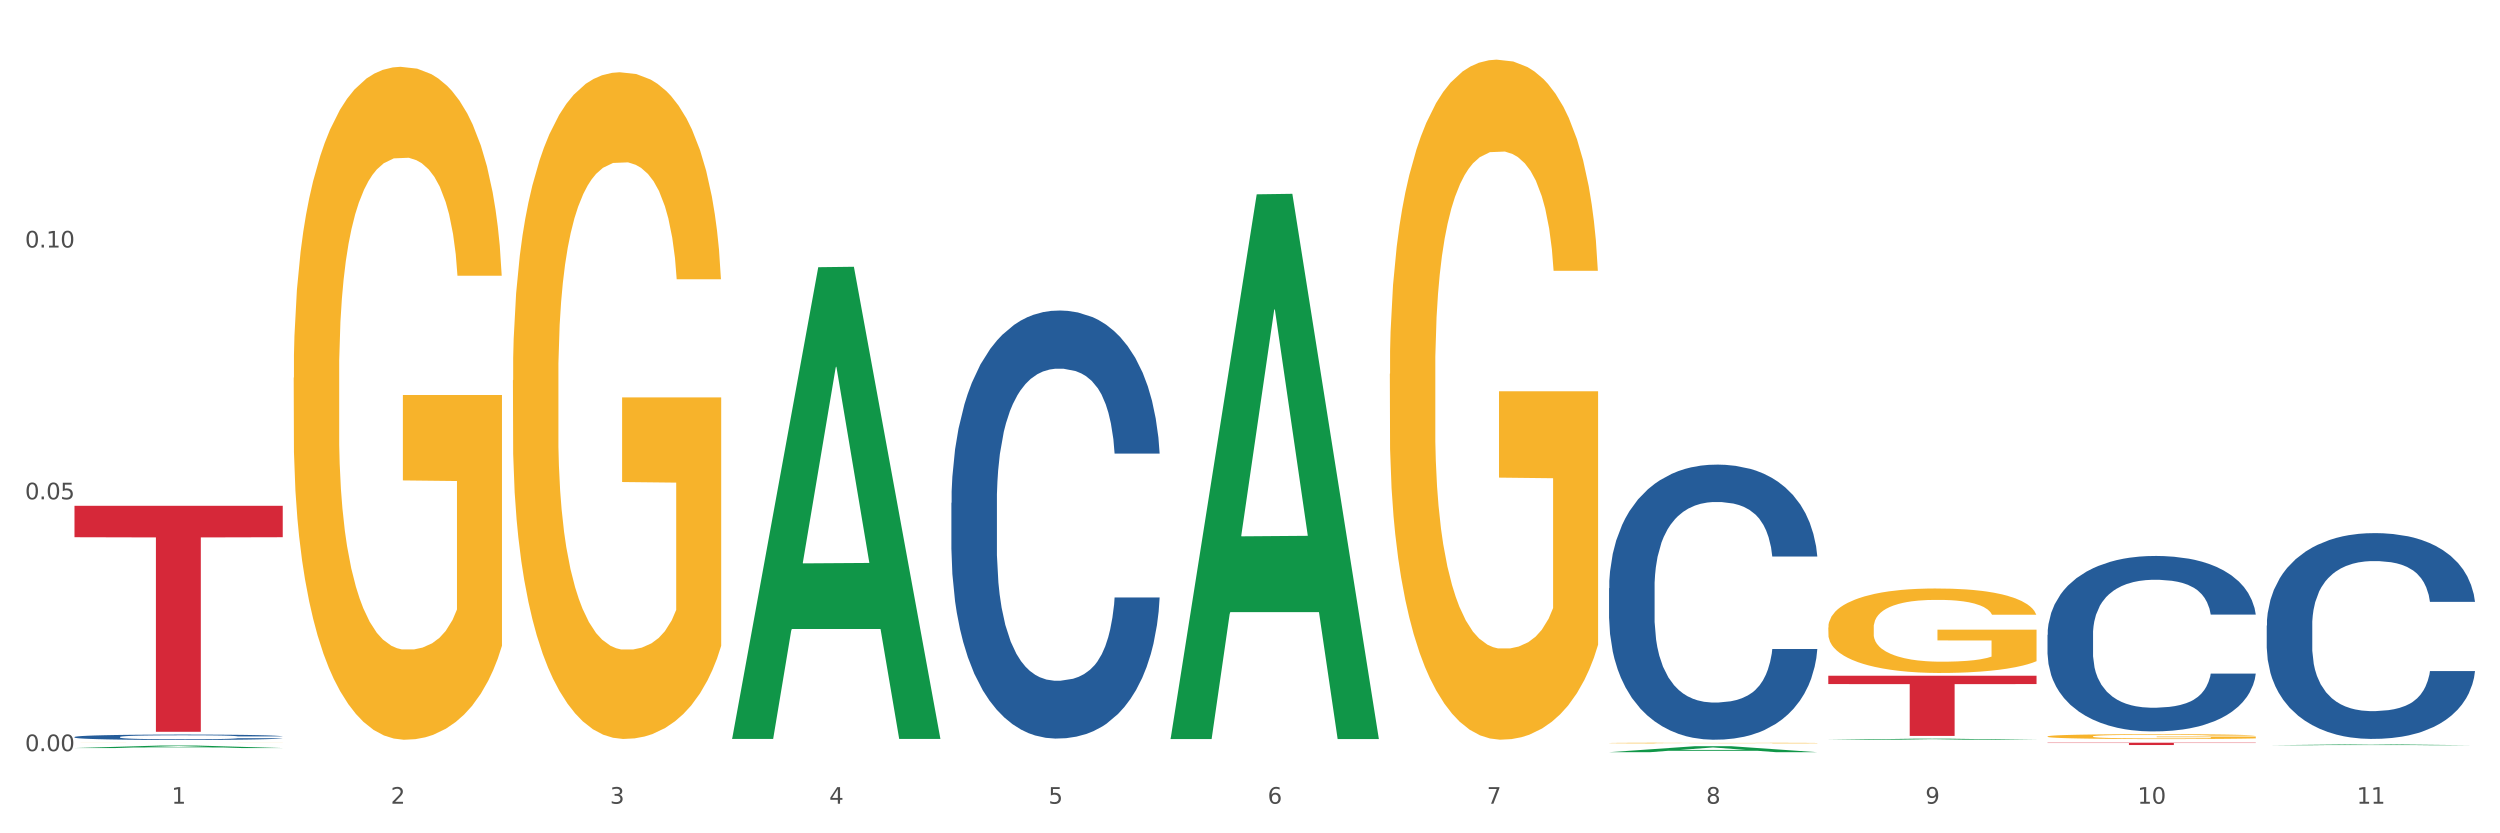 <?xml version="1.0" encoding="utf-8" standalone="no"?>
<!DOCTYPE svg PUBLIC "-//W3C//DTD SVG 1.1//EN"
  "http://www.w3.org/Graphics/SVG/1.1/DTD/svg11.dtd">
<svg xmlns:xlink="http://www.w3.org/1999/xlink" width="1080pt" height="360pt" viewBox="0 0 1080 360" xmlns="http://www.w3.org/2000/svg" version="1.1">
 <rect x="0" y="0" width="1080" height="360" fill="#333333" stroke="none"/>
 <defs>
  <style type="text/css">*{stroke-linejoin: round; stroke-linecap: butt}</style>
 </defs>
 <g id="figure_1">
  <g id="patch_1">
   <path d="M 0 360 
L 1080 360 
L 1080 0 
L 0 0 
z
" style="fill: #ffffff; stroke: #ffffff; stroke-linejoin: miter"/>
  </g>
  <g id="axes_1">
   <g id="matplotlib.axis_1">
    <g id="xtick_1">
     <g id="text_1">
      <!-- 1 -->
      <g style="fill: #4d4d4d" transform="translate(74.106 347.204) scale(0.096 -0.096)">
       <defs>
        <path id="DejaVuSans-31" d="M 794 531 
L 1825 531 
L 1825 4091 
L 703 3866 
L 703 4441 
L 1819 4666 
L 2450 4666 
L 2450 531 
L 3481 531 
L 3481 0 
L 794 0 
L 794 531 
z
" transform="scale(0.016)"/>
       </defs>
       <use xlink:href="#DejaVuSans-31"/>
      </g>
     </g>
    </g>
    <g id="xtick_2">
     <g id="text_2">
      <!-- 2 -->
      <g style="fill: #4d4d4d" transform="translate(168.812 347.204) scale(0.096 -0.096)">
       <defs>
        <path id="DejaVuSans-32" d="M 1228 531 
L 3431 531 
L 3431 0 
L 469 0 
L 469 531 
Q 828 903 1448 1529 
Q 2069 2156 2228 2338 
Q 2531 2678 2651 2914 
Q 2772 3150 2772 3378 
Q 2772 3750 2511 3984 
Q 2250 4219 1831 4219 
Q 1534 4219 1204 4116 
Q 875 4013 500 3803 
L 500 4441 
Q 881 4594 1212 4672 
Q 1544 4750 1819 4750 
Q 2544 4750 2975 4387 
Q 3406 4025 3406 3419 
Q 3406 3131 3298 2873 
Q 3191 2616 2906 2266 
Q 2828 2175 2409 1742 
Q 1991 1309 1228 531 
z
" transform="scale(0.016)"/>
       </defs>
       <use xlink:href="#DejaVuSans-32"/>
      </g>
     </g>
    </g>
    <g id="xtick_3">
     <g id="text_3">
      <!-- 3 -->
      <g style="fill: #4d4d4d" transform="translate(263.517 347.204) scale(0.096 -0.096)">
       <defs>
        <path id="DejaVuSans-33" d="M 2597 2516 
Q 3050 2419 3304 2112 
Q 3559 1806 3559 1356 
Q 3559 666 3084 287 
Q 2609 -91 1734 -91 
Q 1441 -91 1130 -33 
Q 819 25 488 141 
L 488 750 
Q 750 597 1062 519 
Q 1375 441 1716 441 
Q 2309 441 2620 675 
Q 2931 909 2931 1356 
Q 2931 1769 2642 2001 
Q 2353 2234 1838 2234 
L 1294 2234 
L 1294 2753 
L 1863 2753 
Q 2328 2753 2575 2939 
Q 2822 3125 2822 3475 
Q 2822 3834 2567 4026 
Q 2313 4219 1838 4219 
Q 1578 4219 1281 4162 
Q 984 4106 628 3988 
L 628 4550 
Q 988 4650 1302 4700 
Q 1616 4750 1894 4750 
Q 2613 4750 3031 4423 
Q 3450 4097 3450 3541 
Q 3450 3153 3228 2886 
Q 3006 2619 2597 2516 
z
" transform="scale(0.016)"/>
       </defs>
       <use xlink:href="#DejaVuSans-33"/>
      </g>
     </g>
    </g>
    <g id="xtick_4">
     <g id="text_4">
      <!-- 4 -->
      <g style="fill: #4d4d4d" transform="translate(358.223 347.204) scale(0.096 -0.096)">
       <defs>
        <path id="DejaVuSans-34" d="M 2419 4116 
L 825 1625 
L 2419 1625 
L 2419 4116 
z
M 2253 4666 
L 3047 4666 
L 3047 1625 
L 3713 1625 
L 3713 1100 
L 3047 1100 
L 3047 0 
L 2419 0 
L 2419 1100 
L 313 1100 
L 313 1709 
L 2253 4666 
z
" transform="scale(0.016)"/>
       </defs>
       <use xlink:href="#DejaVuSans-34"/>
      </g>
     </g>
    </g>
    <g id="xtick_5">
     <g id="text_5">
      <!-- 5 -->
      <g style="fill: #4d4d4d" transform="translate(452.928 347.204) scale(0.096 -0.096)">
       <defs>
        <path id="DejaVuSans-35" d="M 691 4666 
L 3169 4666 
L 3169 4134 
L 1269 4134 
L 1269 2991 
Q 1406 3038 1543 3061 
Q 1681 3084 1819 3084 
Q 2600 3084 3056 2656 
Q 3513 2228 3513 1497 
Q 3513 744 3044 326 
Q 2575 -91 1722 -91 
Q 1428 -91 1123 -41 
Q 819 9 494 109 
L 494 744 
Q 775 591 1075 516 
Q 1375 441 1709 441 
Q 2250 441 2565 725 
Q 2881 1009 2881 1497 
Q 2881 1984 2565 2268 
Q 2250 2553 1709 2553 
Q 1456 2553 1204 2497 
Q 953 2441 691 2322 
L 691 4666 
z
" transform="scale(0.016)"/>
       </defs>
       <use xlink:href="#DejaVuSans-35"/>
      </g>
     </g>
    </g>
    <g id="xtick_6">
     <g id="text_6">
      <!-- 6 -->
      <g style="fill: #4d4d4d" transform="translate(547.634 347.204) scale(0.096 -0.096)">
       <defs>
        <path id="DejaVuSans-36" d="M 2113 2584 
Q 1688 2584 1439 2293 
Q 1191 2003 1191 1497 
Q 1191 994 1439 701 
Q 1688 409 2113 409 
Q 2538 409 2786 701 
Q 3034 994 3034 1497 
Q 3034 2003 2786 2293 
Q 2538 2584 2113 2584 
z
M 3366 4563 
L 3366 3988 
Q 3128 4100 2886 4159 
Q 2644 4219 2406 4219 
Q 1781 4219 1451 3797 
Q 1122 3375 1075 2522 
Q 1259 2794 1537 2939 
Q 1816 3084 2150 3084 
Q 2853 3084 3261 2657 
Q 3669 2231 3669 1497 
Q 3669 778 3244 343 
Q 2819 -91 2113 -91 
Q 1303 -91 875 529 
Q 447 1150 447 2328 
Q 447 3434 972 4092 
Q 1497 4750 2381 4750 
Q 2619 4750 2861 4703 
Q 3103 4656 3366 4563 
z
" transform="scale(0.016)"/>
       </defs>
       <use xlink:href="#DejaVuSans-36"/>
      </g>
     </g>
    </g>
    <g id="xtick_7">
     <g id="text_7">
      <!-- 7 -->
      <g style="fill: #4d4d4d" transform="translate(642.339 347.204) scale(0.096 -0.096)">
       <defs>
        <path id="DejaVuSans-37" d="M 525 4666 
L 3525 4666 
L 3525 4397 
L 1831 0 
L 1172 0 
L 2766 4134 
L 525 4134 
L 525 4666 
z
" transform="scale(0.016)"/>
       </defs>
       <use xlink:href="#DejaVuSans-37"/>
      </g>
     </g>
    </g>
    <g id="xtick_8">
     <g id="text_8">
      <!-- 8 -->
      <g style="fill: #4d4d4d" transform="translate(737.044 347.204) scale(0.096 -0.096)">
       <defs>
        <path id="DejaVuSans-38" d="M 2034 2216 
Q 1584 2216 1326 1975 
Q 1069 1734 1069 1313 
Q 1069 891 1326 650 
Q 1584 409 2034 409 
Q 2484 409 2743 651 
Q 3003 894 3003 1313 
Q 3003 1734 2745 1975 
Q 2488 2216 2034 2216 
z
M 1403 2484 
Q 997 2584 770 2862 
Q 544 3141 544 3541 
Q 544 4100 942 4425 
Q 1341 4750 2034 4750 
Q 2731 4750 3128 4425 
Q 3525 4100 3525 3541 
Q 3525 3141 3298 2862 
Q 3072 2584 2669 2484 
Q 3125 2378 3379 2068 
Q 3634 1759 3634 1313 
Q 3634 634 3220 271 
Q 2806 -91 2034 -91 
Q 1263 -91 848 271 
Q 434 634 434 1313 
Q 434 1759 690 2068 
Q 947 2378 1403 2484 
z
M 1172 3481 
Q 1172 3119 1398 2916 
Q 1625 2713 2034 2713 
Q 2441 2713 2670 2916 
Q 2900 3119 2900 3481 
Q 2900 3844 2670 4047 
Q 2441 4250 2034 4250 
Q 1625 4250 1398 4047 
Q 1172 3844 1172 3481 
z
" transform="scale(0.016)"/>
       </defs>
       <use xlink:href="#DejaVuSans-38"/>
      </g>
     </g>
    </g>
    <g id="xtick_9">
     <g id="text_9">
      <!-- 9 -->
      <g style="fill: #4d4d4d" transform="translate(831.75 347.204) scale(0.096 -0.096)">
       <defs>
        <path id="DejaVuSans-39" d="M 703 97 
L 703 672 
Q 941 559 1184 500 
Q 1428 441 1663 441 
Q 2288 441 2617 861 
Q 2947 1281 2994 2138 
Q 2813 1869 2534 1725 
Q 2256 1581 1919 1581 
Q 1219 1581 811 2004 
Q 403 2428 403 3163 
Q 403 3881 828 4315 
Q 1253 4750 1959 4750 
Q 2769 4750 3195 4129 
Q 3622 3509 3622 2328 
Q 3622 1225 3098 567 
Q 2575 -91 1691 -91 
Q 1453 -91 1209 -44 
Q 966 3 703 97 
z
M 1959 2075 
Q 2384 2075 2632 2365 
Q 2881 2656 2881 3163 
Q 2881 3666 2632 3958 
Q 2384 4250 1959 4250 
Q 1534 4250 1286 3958 
Q 1038 3666 1038 3163 
Q 1038 2656 1286 2365 
Q 1534 2075 1959 2075 
z
" transform="scale(0.016)"/>
       </defs>
       <use xlink:href="#DejaVuSans-39"/>
      </g>
     </g>
    </g>
    <g id="xtick_10">
     <g id="text_10">
      <!-- 10 -->
      <g style="fill: #4d4d4d" transform="translate(923.401 347.204) scale(0.096 -0.096)">
       <defs>
        <path id="DejaVuSans-30" d="M 2034 4250 
Q 1547 4250 1301 3770 
Q 1056 3291 1056 2328 
Q 1056 1369 1301 889 
Q 1547 409 2034 409 
Q 2525 409 2770 889 
Q 3016 1369 3016 2328 
Q 3016 3291 2770 3770 
Q 2525 4250 2034 4250 
z
M 2034 4750 
Q 2819 4750 3233 4129 
Q 3647 3509 3647 2328 
Q 3647 1150 3233 529 
Q 2819 -91 2034 -91 
Q 1250 -91 836 529 
Q 422 1150 422 2328 
Q 422 3509 836 4129 
Q 1250 4750 2034 4750 
z
" transform="scale(0.016)"/>
       </defs>
       <use xlink:href="#DejaVuSans-31"/>
       <use xlink:href="#DejaVuSans-30" transform="translate(63.623 0)"/>
      </g>
     </g>
    </g>
    <g id="xtick_11">
     <g id="text_11">
      <!-- 11 -->
      <g style="fill: #4d4d4d" transform="translate(1018.107 347.204) scale(0.096 -0.096)">
       <use xlink:href="#DejaVuSans-31"/>
       <use xlink:href="#DejaVuSans-31" transform="translate(63.623 0)"/>
      </g>
     </g>
    </g>
    <g id="xtick_12"/>
    <g id="xtick_13"/>
    <g id="xtick_14"/>
    <g id="xtick_15"/>
    <g id="xtick_16"/>
    <g id="xtick_17"/>
    <g id="xtick_18"/>
    <g id="xtick_19"/>
    <g id="xtick_20"/>
    <g id="xtick_21"/>
   </g>
   <g id="matplotlib.axis_2">
    <g id="ytick_1">
     <g id="text_12">
      <!-- 0.00 -->
      <g style="fill: #4d4d4d" transform="translate(10.8 324.495) scale(0.096 -0.096)">
       <defs>
        <path id="DejaVuSans-2e" d="M 684 794 
L 1344 794 
L 1344 0 
L 684 0 
L 684 794 
z
" transform="scale(0.016)"/>
       </defs>
       <use xlink:href="#DejaVuSans-30"/>
       <use xlink:href="#DejaVuSans-2e" transform="translate(63.623 0)"/>
       <use xlink:href="#DejaVuSans-30" transform="translate(95.41 0)"/>
       <use xlink:href="#DejaVuSans-30" transform="translate(159.033 0)"/>
      </g>
     </g>
    </g>
    <g id="ytick_2">
     <g id="text_13">
      <!-- 0.05 -->
      <g style="fill: #4d4d4d" transform="translate(10.8 215.713) scale(0.096 -0.096)">
       <use xlink:href="#DejaVuSans-30"/>
       <use xlink:href="#DejaVuSans-2e" transform="translate(63.623 0)"/>
       <use xlink:href="#DejaVuSans-30" transform="translate(95.41 0)"/>
       <use xlink:href="#DejaVuSans-35" transform="translate(159.033 0)"/>
      </g>
     </g>
    </g>
    <g id="ytick_3">
     <g id="text_14">
      <!-- 0.10 -->
      <g style="fill: #4d4d4d" transform="translate(10.8 106.931) scale(0.096 -0.096)">
       <use xlink:href="#DejaVuSans-30"/>
       <use xlink:href="#DejaVuSans-2e" transform="translate(63.623 0)"/>
       <use xlink:href="#DejaVuSans-31" transform="translate(95.41 0)"/>
       <use xlink:href="#DejaVuSans-30" transform="translate(159.033 0)"/>
      </g>
     </g>
    </g>
    <g id="ytick_4"/>
    <g id="ytick_5"/>
    <g id="ytick_6"/>
   </g>
   <g id="PolyCollection_1">
    <path d="M 32.175 323.154 
L 32.268 323.153 
L 69.369 322.068 
L 84.766 322.067 
L 122.145 323.156 
L 104.337 323.156 
L 96.267 322.902 
L 57.96 322.902 
L 57.682 322.907 
L 49.891 323.156 
L 32.175 323.156 
L 32.175 323.154 
L 62.783 322.751 
L 91.444 322.75 
L 77.253 322.299 
L 77.067 322.297 
L 76.882 322.3 
L 62.691 322.75 
L 62.783 322.751 
L 32.175 323.154 
z
" clip-path="url(#pe80b5b9d11)" style="fill: #109648"/>
    <path d="M 221.586 164.305 
L 221.692 164.042 
L 221.692 154.573 
L 221.905 146.419 
L 222.967 126.69 
L 224.56 110.382 
L 225.729 101.701 
L 226.897 94.599 
L 228.278 87.497 
L 229.978 80.132 
L 233.058 69.347 
L 234.97 63.823 
L 237.307 58.036 
L 241.556 49.619 
L 244.636 44.884 
L 247.823 40.939 
L 253.028 36.204 
L 256.427 34.1 
L 260.038 32.521 
L 264.394 31.469 
L 267.686 31.206 
L 274.91 31.995 
L 281.07 34.363 
L 284.045 36.204 
L 287.869 39.36 
L 289.887 41.465 
L 293.18 45.673 
L 296.579 51.197 
L 298.916 55.932 
L 302.421 64.875 
L 305.077 73.819 
L 307.52 84.867 
L 308.794 92.495 
L 309.75 99.597 
L 310.6 107.751 
L 311.45 120.64 
L 292.33 120.64 
L 291.586 111.434 
L 290.418 102.754 
L 288.718 94.336 
L 287.231 89.075 
L 284.682 82.499 
L 282.345 78.291 
L 279.902 75.134 
L 276.928 72.504 
L 274.591 71.188 
L 271.298 70.136 
L 264.818 70.399 
L 260.463 72.504 
L 257.489 75.134 
L 255.577 77.501 
L 253.878 80.132 
L 251.966 83.814 
L 249.735 89.338 
L 248.142 94.336 
L 246.548 100.649 
L 245.274 106.962 
L 244.105 114.327 
L 243.149 122.219 
L 242.406 130.373 
L 241.768 140.369 
L 241.237 156.94 
L 241.237 192.977 
L 241.45 201.131 
L 241.981 211.916 
L 242.618 220.07 
L 243.68 229.803 
L 244.636 236.379 
L 246.442 245.848 
L 248.46 253.74 
L 250.054 258.738 
L 251.647 262.946 
L 254.409 268.733 
L 257.489 273.468 
L 260.145 276.361 
L 263.756 278.992 
L 266.199 280.044 
L 268.324 280.57 
L 273.529 280.57 
L 277.246 279.781 
L 281.389 277.94 
L 284.576 275.572 
L 287.231 272.679 
L 290.206 267.944 
L 292.118 263.472 
L 292.118 208.496 
L 268.749 208.233 
L 268.749 171.671 
L 311.556 171.671 
L 311.556 278.992 
L 309.75 284.516 
L 307.732 289.513 
L 305.608 293.985 
L 302.421 299.509 
L 298.597 304.77 
L 295.198 308.452 
L 291.586 311.609 
L 287.338 314.502 
L 281.814 317.133 
L 278.415 318.185 
L 274.166 318.974 
L 269.174 319.237 
L 264.818 318.711 
L 260.57 317.396 
L 256.108 315.029 
L 251.753 311.609 
L 248.46 308.189 
L 245.167 303.981 
L 241.662 298.457 
L 238.9 293.196 
L 236.776 288.461 
L 234.439 282.411 
L 231.89 274.52 
L 229.978 267.418 
L 228.278 260.053 
L 226.472 250.583 
L 225.198 242.429 
L 223.923 232.17 
L 223.179 224.542 
L 222.33 212.705 
L 221.692 196.133 
L 221.586 164.305 
z
" clip-path="url(#pe80b5b9d11)" style="fill: #f7b32b"/>
    <path d="M 600.408 161.523 
L 600.514 161.255 
L 600.514 151.596 
L 600.727 143.278 
L 601.789 123.155 
L 603.382 106.52 
L 604.551 97.666 
L 605.719 90.422 
L 607.1 83.177 
L 608.799 75.665 
L 611.88 64.664 
L 613.792 59.03 
L 616.129 53.127 
L 620.378 44.541 
L 623.458 39.711 
L 626.645 35.687 
L 631.85 30.857 
L 635.249 28.711 
L 638.86 27.101 
L 643.215 26.028 
L 646.508 25.759 
L 653.731 26.564 
L 659.892 28.979 
L 662.867 30.857 
L 666.691 34.077 
L 668.709 36.223 
L 672.002 40.516 
L 675.401 46.151 
L 677.738 50.98 
L 681.243 60.103 
L 683.899 69.225 
L 686.342 80.494 
L 687.616 88.275 
L 688.572 95.519 
L 689.422 103.837 
L 690.272 116.984 
L 671.152 116.984 
L 670.408 107.593 
L 669.24 98.739 
L 667.54 90.153 
L 666.053 84.787 
L 663.504 78.079 
L 661.167 73.787 
L 658.724 70.567 
L 655.75 67.884 
L 653.413 66.542 
L 650.12 65.469 
L 643.64 65.737 
L 639.285 67.884 
L 636.311 70.567 
L 634.399 72.982 
L 632.699 75.665 
L 630.787 79.421 
L 628.557 85.055 
L 626.963 90.153 
L 625.37 96.593 
L 624.095 103.032 
L 622.927 110.545 
L 621.971 118.594 
L 621.227 126.911 
L 620.59 137.107 
L 620.059 154.011 
L 620.059 190.769 
L 620.271 199.086 
L 620.803 210.087 
L 621.44 218.404 
L 622.502 228.332 
L 623.458 235.039 
L 625.264 244.699 
L 627.282 252.748 
L 628.875 257.846 
L 630.469 262.139 
L 633.231 268.041 
L 636.311 272.871 
L 638.967 275.822 
L 642.578 278.505 
L 645.021 279.579 
L 647.146 280.115 
L 652.351 280.115 
L 656.068 279.31 
L 660.211 277.432 
L 663.398 275.017 
L 666.053 272.066 
L 669.027 267.236 
L 670.939 262.675 
L 670.939 206.599 
L 647.571 206.331 
L 647.571 169.036 
L 690.378 169.036 
L 690.378 278.505 
L 688.572 284.14 
L 686.554 289.238 
L 684.43 293.799 
L 681.243 299.433 
L 677.419 304.799 
L 674.02 308.556 
L 670.408 311.775 
L 666.159 314.727 
L 660.636 317.41 
L 657.237 318.483 
L 652.988 319.288 
L 647.995 319.556 
L 643.64 319.02 
L 639.391 317.678 
L 634.93 315.263 
L 630.575 311.775 
L 627.282 308.287 
L 623.989 303.995 
L 620.484 298.36 
L 617.722 292.994 
L 615.598 288.164 
L 613.261 281.993 
L 610.711 273.944 
L 608.799 266.7 
L 607.1 259.187 
L 605.294 249.528 
L 604.019 241.211 
L 602.745 230.747 
L 602.001 222.966 
L 601.151 210.892 
L 600.514 193.988 
L 600.408 161.523 
z
" clip-path="url(#pe80b5b9d11)" style="fill: #f7b32b"/>
    <path d="M 695.113 320.995 
L 695.22 320.995 
L 695.22 320.985 
L 695.432 320.976 
L 696.494 320.954 
L 698.088 320.935 
L 699.256 320.926 
L 700.424 320.918 
L 701.805 320.91 
L 703.505 320.902 
L 706.585 320.89 
L 708.497 320.884 
L 710.834 320.877 
L 715.083 320.868 
L 718.164 320.863 
L 721.35 320.858 
L 726.555 320.853 
L 729.954 320.851 
L 733.566 320.849 
L 737.921 320.848 
L 741.214 320.847 
L 748.437 320.848 
L 754.598 320.851 
L 757.572 320.853 
L 761.396 320.857 
L 763.414 320.859 
L 766.707 320.864 
L 770.106 320.87 
L 772.443 320.875 
L 775.948 320.885 
L 778.604 320.895 
L 781.047 320.907 
L 782.322 320.916 
L 783.278 320.923 
L 784.128 320.933 
L 784.977 320.947 
L 765.857 320.947 
L 765.114 320.937 
L 763.945 320.927 
L 762.246 320.918 
L 760.759 320.912 
L 758.209 320.904 
L 755.872 320.9 
L 753.429 320.896 
L 750.455 320.893 
L 748.118 320.892 
L 744.825 320.891 
L 738.346 320.891 
L 733.991 320.893 
L 731.016 320.896 
L 729.104 320.899 
L 727.405 320.902 
L 725.493 320.906 
L 723.262 320.912 
L 721.669 320.918 
L 720.076 320.925 
L 718.801 320.932 
L 717.632 320.94 
L 716.676 320.949 
L 715.933 320.958 
L 715.296 320.969 
L 714.764 320.987 
L 714.764 321.027 
L 714.977 321.036 
L 715.508 321.048 
L 716.145 321.057 
L 717.208 321.068 
L 718.164 321.076 
L 719.969 321.086 
L 721.988 321.095 
L 723.581 321.1 
L 725.174 321.105 
L 727.936 321.111 
L 731.016 321.117 
L 733.672 321.12 
L 737.284 321.123 
L 739.727 321.124 
L 741.851 321.125 
L 747.056 321.125 
L 750.774 321.124 
L 754.916 321.122 
L 758.103 321.119 
L 760.759 321.116 
L 763.733 321.111 
L 765.645 321.106 
L 765.645 321.045 
L 742.276 321.044 
L 742.276 321.004 
L 785.084 321.004 
L 785.084 321.123 
L 783.278 321.129 
L 781.26 321.135 
L 779.135 321.14 
L 775.948 321.146 
L 772.124 321.152 
L 768.725 321.156 
L 765.114 321.159 
L 760.865 321.162 
L 755.341 321.165 
L 751.942 321.166 
L 747.693 321.167 
L 742.701 321.168 
L 738.346 321.167 
L 734.097 321.166 
L 729.636 321.163 
L 725.28 321.159 
L 721.988 321.155 
L 718.695 321.151 
L 715.189 321.145 
L 712.428 321.139 
L 710.303 321.133 
L 707.966 321.127 
L 705.417 321.118 
L 703.505 321.11 
L 701.805 321.102 
L 700 321.091 
L 698.725 321.082 
L 697.45 321.071 
L 696.707 321.062 
L 695.857 321.049 
L 695.22 321.031 
L 695.113 320.995 
z
" clip-path="url(#pe80b5b9d11)" style="fill: #f7b32b"/>
    <path d="M 789.819 271.093 
L 789.925 271.06 
L 789.925 269.86 
L 790.138 268.826 
L 791.2 266.326 
L 792.793 264.259 
L 793.962 263.159 
L 795.13 262.259 
L 796.511 261.359 
L 798.21 260.426 
L 801.291 259.059 
L 803.203 258.359 
L 805.54 257.625 
L 809.789 256.559 
L 812.869 255.958 
L 816.056 255.458 
L 821.261 254.858 
L 824.66 254.592 
L 828.271 254.392 
L 832.626 254.258 
L 835.919 254.225 
L 843.142 254.325 
L 849.303 254.625 
L 852.277 254.858 
L 856.101 255.258 
L 858.12 255.525 
L 861.413 256.058 
L 864.812 256.759 
L 867.149 257.359 
L 870.654 258.492 
L 873.309 259.625 
L 875.753 261.026 
L 877.027 261.992 
L 877.983 262.892 
L 878.833 263.926 
L 879.683 265.559 
L 860.563 265.559 
L 859.819 264.393 
L 858.651 263.293 
L 856.951 262.226 
L 855.464 261.559 
L 852.915 260.726 
L 850.578 260.192 
L 848.135 259.792 
L 845.161 259.459 
L 842.824 259.292 
L 839.531 259.159 
L 833.051 259.192 
L 828.696 259.459 
L 825.722 259.792 
L 823.81 260.092 
L 822.11 260.426 
L 820.198 260.892 
L 817.968 261.592 
L 816.374 262.226 
L 814.781 263.026 
L 813.506 263.826 
L 812.338 264.759 
L 811.382 265.759 
L 810.638 266.793 
L 810.001 268.06 
L 809.47 270.16 
L 809.47 274.727 
L 809.682 275.76 
L 810.213 277.127 
L 810.851 278.161 
L 811.913 279.394 
L 812.869 280.227 
L 814.675 281.428 
L 816.693 282.428 
L 818.286 283.061 
L 819.88 283.594 
L 822.641 284.328 
L 825.722 284.928 
L 828.377 285.295 
L 831.989 285.628 
L 834.432 285.761 
L 836.557 285.828 
L 841.761 285.828 
L 845.479 285.728 
L 849.622 285.495 
L 852.809 285.195 
L 855.464 284.828 
L 858.438 284.228 
L 860.35 283.661 
L 860.35 276.694 
L 836.981 276.66 
L 836.981 272.027 
L 879.789 272.027 
L 879.789 285.628 
L 877.983 286.328 
L 875.965 286.961 
L 873.841 287.528 
L 870.654 288.228 
L 866.83 288.895 
L 863.431 289.362 
L 859.819 289.762 
L 855.57 290.128 
L 850.047 290.462 
L 846.648 290.595 
L 842.399 290.695 
L 837.406 290.729 
L 833.051 290.662 
L 828.802 290.495 
L 824.341 290.195 
L 819.986 289.762 
L 816.693 289.328 
L 813.4 288.795 
L 809.895 288.095 
L 807.133 287.428 
L 805.009 286.828 
L 802.672 286.061 
L 800.122 285.061 
L 798.21 284.161 
L 796.511 283.228 
L 794.705 282.028 
L 793.43 280.994 
L 792.156 279.694 
L 791.412 278.727 
L 790.562 277.227 
L 789.925 275.127 
L 789.819 271.093 
z
" clip-path="url(#pe80b5b9d11)" style="fill: #f7b32b"/>
    <path d="M 884.524 318.137 
L 884.631 318.135 
L 884.631 318.065 
L 884.843 318.006 
L 885.905 317.86 
L 887.499 317.741 
L 888.667 317.677 
L 889.835 317.625 
L 891.216 317.572 
L 892.916 317.518 
L 895.996 317.439 
L 897.908 317.398 
L 900.245 317.356 
L 904.494 317.294 
L 907.575 317.259 
L 910.761 317.23 
L 915.966 317.195 
L 919.365 317.18 
L 922.977 317.168 
L 927.332 317.16 
L 930.625 317.158 
L 937.848 317.164 
L 944.009 317.182 
L 946.983 317.195 
L 950.807 317.218 
L 952.825 317.234 
L 956.118 317.265 
L 959.517 317.305 
L 961.854 317.34 
L 965.359 317.406 
L 968.015 317.472 
L 970.458 317.553 
L 971.733 317.609 
L 972.689 317.661 
L 973.539 317.721 
L 974.388 317.816 
L 955.268 317.816 
L 954.525 317.748 
L 953.356 317.684 
L 951.657 317.623 
L 950.17 317.584 
L 947.62 317.536 
L 945.283 317.505 
L 942.84 317.481 
L 939.866 317.462 
L 937.529 317.452 
L 934.236 317.445 
L 927.757 317.447 
L 923.402 317.462 
L 920.427 317.481 
L 918.515 317.499 
L 916.816 317.518 
L 914.904 317.545 
L 912.673 317.586 
L 911.08 317.623 
L 909.487 317.669 
L 908.212 317.715 
L 907.043 317.77 
L 906.087 317.828 
L 905.344 317.888 
L 904.707 317.961 
L 904.175 318.083 
L 904.175 318.348 
L 904.388 318.408 
L 904.919 318.487 
L 905.556 318.547 
L 906.619 318.619 
L 907.575 318.667 
L 909.38 318.737 
L 911.399 318.795 
L 912.992 318.831 
L 914.585 318.862 
L 917.347 318.905 
L 920.427 318.94 
L 923.083 318.961 
L 926.695 318.98 
L 929.138 318.988 
L 931.262 318.992 
L 936.467 318.992 
L 940.185 318.986 
L 944.327 318.973 
L 947.514 318.955 
L 950.17 318.934 
L 953.144 318.899 
L 955.056 318.866 
L 955.056 318.462 
L 931.687 318.46 
L 931.687 318.191 
L 974.495 318.191 
L 974.495 318.98 
L 972.689 319.021 
L 970.671 319.058 
L 968.546 319.091 
L 965.359 319.131 
L 961.535 319.17 
L 958.136 319.197 
L 954.525 319.22 
L 950.276 319.241 
L 944.752 319.261 
L 941.353 319.268 
L 937.104 319.274 
L 932.112 319.276 
L 927.757 319.272 
L 923.508 319.263 
L 919.047 319.245 
L 914.691 319.22 
L 911.399 319.195 
L 908.106 319.164 
L 904.6 319.123 
L 901.839 319.085 
L 899.714 319.05 
L 897.377 319.005 
L 894.828 318.947 
L 892.916 318.895 
L 891.216 318.841 
L 889.411 318.771 
L 888.136 318.711 
L 886.861 318.636 
L 886.118 318.58 
L 885.268 318.493 
L 884.631 318.371 
L 884.524 318.137 
z
" clip-path="url(#pe80b5b9d11)" style="fill: #f7b32b"/>
    <path d="M 979.23 270.251 
L 979.336 270.17 
L 979.336 267.896 
L 979.655 264.81 
L 980.825 259.126 
L 982.314 254.822 
L 984.866 249.788 
L 986.249 247.677 
L 988.057 245.322 
L 991.779 241.505 
L 996.033 238.257 
L 999.01 236.471 
L 1001.244 235.334 
L 1006.242 233.304 
L 1009.114 232.411 
L 1012.091 231.68 
L 1014.644 231.193 
L 1018.898 230.624 
L 1022.301 230.381 
L 1026.236 230.3 
L 1029.532 230.381 
L 1033.893 230.706 
L 1040.273 231.68 
L 1042.719 232.248 
L 1046.016 233.223 
L 1049.419 234.522 
L 1052.184 235.821 
L 1055.375 237.689 
L 1058.672 240.125 
L 1061.862 243.211 
L 1064.095 246.053 
L 1065.903 249.057 
L 1067.498 252.711 
L 1068.668 256.69 
L 1069.2 260.019 
L 1049.738 260.019 
L 1049.207 257.015 
L 1048.143 253.767 
L 1047.08 251.574 
L 1045.91 249.788 
L 1044.102 247.758 
L 1042.507 246.459 
L 1039.848 244.916 
L 1037.402 243.941 
L 1035.381 243.373 
L 1032.935 242.886 
L 1027.724 242.399 
L 1024.002 242.399 
L 1021.663 242.561 
L 1018.791 242.967 
L 1016.345 243.535 
L 1013.474 244.51 
L 1011.24 245.565 
L 1009.007 246.946 
L 1007.731 247.92 
L 1005.817 249.707 
L 1004.541 251.168 
L 1002.839 253.686 
L 1001.882 255.472 
L 1000.18 260.101 
L 999.436 263.511 
L 999.117 265.866 
L 998.904 268.464 
L 998.904 281.132 
L 999.542 286.816 
L 1000.074 289.252 
L 1000.925 292.013 
L 1002.52 295.586 
L 1004.86 299.078 
L 1007.306 301.595 
L 1009.326 303.138 
L 1011.24 304.274 
L 1013.155 305.168 
L 1015.494 305.98 
L 1017.409 306.467 
L 1020.28 306.954 
L 1023.683 307.198 
L 1026.342 307.198 
L 1031.766 306.792 
L 1034.212 306.386 
L 1036.551 305.817 
L 1039.104 304.924 
L 1041.124 303.95 
L 1042.294 303.219 
L 1044.208 301.676 
L 1045.697 300.052 
L 1046.973 298.184 
L 1047.824 296.56 
L 1048.781 294.124 
L 1049.526 291.363 
L 1049.738 289.902 
L 1069.2 289.902 
L 1068.775 292.825 
L 1068.03 295.667 
L 1066.541 299.484 
L 1065.371 301.676 
L 1063.564 304.356 
L 1061.649 306.629 
L 1058.991 309.147 
L 1056.545 311.014 
L 1053.992 312.638 
L 1051.227 314.1 
L 1046.229 316.13 
L 1044.421 316.698 
L 1040.592 317.673 
L 1037.615 318.241 
L 1033.254 318.81 
L 1028.788 319.134 
L 1024.109 319.216 
L 1019.961 319.053 
L 1015.388 318.566 
L 1012.517 318.079 
L 1009.326 317.348 
L 1005.604 316.211 
L 1002.095 314.831 
L 998.798 313.207 
L 995.714 311.339 
L 992.842 309.228 
L 989.12 305.736 
L 986.355 302.326 
L 984.334 299.159 
L 982.952 296.479 
L 981.569 293.069 
L 980.825 290.714 
L 979.655 285.03 
L 979.23 279.751 
L 979.23 270.251 
z
" clip-path="url(#pe80b5b9d11)" style="fill: #255c99"/>
    <path d="M 884.524 274.231 
L 884.631 274.162 
L 884.631 272.224 
L 884.95 269.593 
L 886.12 264.747 
L 887.608 261.077 
L 890.161 256.785 
L 891.543 254.985 
L 893.351 252.977 
L 897.073 249.723 
L 901.327 246.954 
L 904.305 245.431 
L 906.538 244.462 
L 911.537 242.731 
L 914.408 241.969 
L 917.386 241.346 
L 919.938 240.931 
L 924.192 240.446 
L 927.595 240.239 
L 931.53 240.169 
L 934.827 240.239 
L 939.187 240.516 
L 945.568 241.346 
L 948.014 241.831 
L 951.311 242.662 
L 954.714 243.769 
L 957.479 244.877 
L 960.669 246.47 
L 963.966 248.546 
L 967.157 251.177 
L 969.39 253.6 
L 971.198 256.162 
L 972.793 259.277 
L 973.963 262.67 
L 974.495 265.508 
L 955.033 265.508 
L 954.501 262.947 
L 953.438 260.177 
L 952.374 258.308 
L 951.204 256.785 
L 949.396 255.054 
L 947.801 253.947 
L 945.143 252.631 
L 942.697 251.8 
L 940.676 251.316 
L 938.23 250.9 
L 933.019 250.485 
L 929.297 250.485 
L 926.957 250.623 
L 924.086 250.97 
L 921.64 251.454 
L 918.768 252.285 
L 916.535 253.185 
L 914.302 254.362 
L 913.026 255.193 
L 911.111 256.716 
L 909.835 257.962 
L 908.134 260.108 
L 907.176 261.631 
L 905.475 265.577 
L 904.73 268.485 
L 904.411 270.493 
L 904.199 272.708 
L 904.199 283.508 
L 904.837 288.355 
L 905.368 290.432 
L 906.219 292.785 
L 907.814 295.832 
L 910.154 298.809 
L 912.6 300.955 
L 914.621 302.27 
L 916.535 303.239 
L 918.449 304.001 
L 920.789 304.693 
L 922.703 305.109 
L 925.575 305.524 
L 928.978 305.732 
L 931.636 305.732 
L 937.06 305.386 
L 939.506 305.039 
L 941.846 304.555 
L 944.398 303.793 
L 946.419 302.963 
L 947.589 302.339 
L 949.503 301.024 
L 950.992 299.639 
L 952.268 298.047 
L 953.119 296.662 
L 954.076 294.585 
L 954.82 292.232 
L 955.033 290.985 
L 974.495 290.985 
L 974.069 293.478 
L 973.325 295.901 
L 971.836 299.155 
L 970.666 301.024 
L 968.858 303.309 
L 966.944 305.247 
L 964.285 307.393 
L 961.839 308.986 
L 959.287 310.37 
L 956.522 311.616 
L 951.523 313.347 
L 949.715 313.832 
L 945.887 314.663 
L 942.909 315.147 
L 938.549 315.632 
L 934.082 315.909 
L 929.403 315.978 
L 925.256 315.84 
L 920.683 315.424 
L 917.811 315.009 
L 914.621 314.386 
L 910.899 313.416 
L 907.389 312.24 
L 904.092 310.855 
L 901.008 309.263 
L 898.137 307.463 
L 894.415 304.486 
L 891.65 301.578 
L 889.629 298.878 
L 888.246 296.593 
L 886.864 293.685 
L 886.12 291.678 
L 884.95 286.832 
L 884.524 282.332 
L 884.524 274.231 
z
" clip-path="url(#pe80b5b9d11)" style="fill: #255c99"/>
    <path d="M 695.113 254.113 
L 695.22 254.004 
L 695.22 250.965 
L 695.539 246.84 
L 696.709 239.242 
L 698.197 233.489 
L 700.75 226.758 
L 702.132 223.936 
L 703.94 220.788 
L 707.662 215.686 
L 711.916 211.344 
L 714.894 208.956 
L 717.127 207.437 
L 722.126 204.723 
L 724.997 203.529 
L 727.975 202.552 
L 730.527 201.901 
L 734.781 201.141 
L 738.184 200.815 
L 742.119 200.707 
L 745.416 200.815 
L 749.776 201.249 
L 756.157 202.552 
L 758.603 203.312 
L 761.9 204.614 
L 765.303 206.351 
L 768.068 208.088 
L 771.258 210.585 
L 774.555 213.841 
L 777.746 217.966 
L 779.979 221.765 
L 781.787 225.782 
L 783.382 230.666 
L 784.552 235.985 
L 785.084 240.436 
L 765.622 240.436 
L 765.09 236.419 
L 764.027 232.077 
L 762.963 229.147 
L 761.793 226.758 
L 759.985 224.045 
L 758.39 222.308 
L 755.732 220.246 
L 753.286 218.943 
L 751.265 218.183 
L 748.819 217.532 
L 743.608 216.88 
L 739.886 216.88 
L 737.546 217.098 
L 734.675 217.64 
L 732.229 218.4 
L 729.357 219.703 
L 727.124 221.114 
L 724.891 222.959 
L 723.615 224.262 
L 721.7 226.65 
L 720.424 228.604 
L 718.723 231.969 
L 717.765 234.357 
L 716.064 240.544 
L 715.319 245.103 
L 715 248.251 
L 714.788 251.725 
L 714.788 268.659 
L 715.426 276.257 
L 715.958 279.514 
L 716.808 283.204 
L 718.404 287.98 
L 720.743 292.648 
L 723.189 296.013 
L 725.21 298.076 
L 727.124 299.595 
L 729.038 300.789 
L 731.378 301.875 
L 733.292 302.526 
L 736.164 303.177 
L 739.567 303.503 
L 742.225 303.503 
L 747.649 302.96 
L 750.095 302.418 
L 752.435 301.658 
L 754.987 300.464 
L 757.008 299.161 
L 758.178 298.184 
L 760.092 296.122 
L 761.581 293.951 
L 762.857 291.454 
L 763.708 289.283 
L 764.665 286.027 
L 765.409 282.336 
L 765.622 280.382 
L 785.084 280.382 
L 784.658 284.29 
L 783.914 288.089 
L 782.425 293.191 
L 781.255 296.122 
L 779.447 299.704 
L 777.533 302.743 
L 774.874 306.108 
L 772.428 308.605 
L 769.876 310.776 
L 767.111 312.73 
L 762.112 315.443 
L 760.305 316.203 
L 756.476 317.506 
L 753.498 318.266 
L 749.138 319.026 
L 744.671 319.46 
L 739.992 319.568 
L 735.845 319.351 
L 731.272 318.7 
L 728.4 318.049 
L 725.21 317.072 
L 721.488 315.552 
L 717.978 313.707 
L 714.681 311.536 
L 711.597 309.039 
L 708.726 306.217 
L 705.004 301.549 
L 702.239 296.99 
L 700.218 292.757 
L 698.836 289.174 
L 697.453 284.615 
L 696.709 281.467 
L 695.539 273.869 
L 695.113 266.813 
L 695.113 254.113 
z
" clip-path="url(#pe80b5b9d11)" style="fill: #255c99"/>
    <path d="M 410.997 217.232 
L 411.103 217.063 
L 411.103 212.334 
L 411.422 205.916 
L 412.592 194.094 
L 414.081 185.143 
L 416.633 174.672 
L 418.016 170.281 
L 419.824 165.383 
L 423.546 157.445 
L 427.8 150.69 
L 430.778 146.974 
L 433.011 144.61 
L 438.009 140.387 
L 440.881 138.53 
L 443.858 137.01 
L 446.411 135.996 
L 450.665 134.814 
L 454.068 134.307 
L 458.003 134.138 
L 461.299 134.307 
L 465.66 134.983 
L 472.041 137.01 
L 474.487 138.192 
L 477.783 140.218 
L 481.186 142.921 
L 483.951 145.623 
L 487.142 149.507 
L 490.439 154.574 
L 493.629 160.992 
L 495.862 166.903 
L 497.67 173.152 
L 499.266 180.752 
L 500.435 189.027 
L 500.967 195.952 
L 481.505 195.952 
L 480.974 189.703 
L 479.91 182.947 
L 478.847 178.387 
L 477.677 174.672 
L 475.869 170.449 
L 474.274 167.747 
L 471.615 164.538 
L 469.169 162.512 
L 467.149 161.33 
L 464.703 160.316 
L 459.491 159.303 
L 455.769 159.303 
L 453.43 159.641 
L 450.558 160.485 
L 448.112 161.667 
L 445.241 163.694 
L 443.008 165.89 
L 440.774 168.761 
L 439.498 170.787 
L 437.584 174.503 
L 436.308 177.543 
L 434.606 182.778 
L 433.649 186.494 
L 431.947 196.121 
L 431.203 203.214 
L 430.884 208.112 
L 430.671 213.516 
L 430.671 239.863 
L 431.309 251.685 
L 431.841 256.752 
L 432.692 262.494 
L 434.287 269.925 
L 436.627 277.187 
L 439.073 282.423 
L 441.093 285.631 
L 443.008 287.996 
L 444.922 289.854 
L 447.262 291.543 
L 449.176 292.556 
L 452.047 293.569 
L 455.45 294.076 
L 458.109 294.076 
L 463.533 293.231 
L 465.979 292.387 
L 468.318 291.205 
L 470.871 289.347 
L 472.891 287.32 
L 474.061 285.8 
L 475.975 282.591 
L 477.464 279.214 
L 478.74 275.329 
L 479.591 271.951 
L 480.548 266.885 
L 481.293 261.143 
L 481.505 258.103 
L 500.967 258.103 
L 500.542 264.183 
L 499.797 270.094 
L 498.308 278.031 
L 497.139 282.591 
L 495.331 288.165 
L 493.416 292.894 
L 490.758 298.129 
L 488.312 302.014 
L 485.759 305.391 
L 482.994 308.431 
L 477.996 312.654 
L 476.188 313.836 
L 472.36 315.862 
L 469.382 317.045 
L 465.022 318.227 
L 460.555 318.902 
L 455.876 319.071 
L 451.728 318.734 
L 447.155 317.72 
L 444.284 316.707 
L 441.093 315.187 
L 437.371 312.823 
L 433.862 309.951 
L 430.565 306.574 
L 427.481 302.689 
L 424.609 298.298 
L 420.887 291.036 
L 418.122 283.943 
L 416.102 277.356 
L 414.719 271.783 
L 413.337 264.689 
L 412.592 259.792 
L 411.422 247.969 
L 410.997 236.992 
L 410.997 217.232 
z
" clip-path="url(#pe80b5b9d11)" style="fill: #255c99"/>
    <path d="M 32.175 318.38 
L 32.281 318.378 
L 32.281 318.318 
L 32.6 318.237 
L 33.77 318.088 
L 35.259 317.975 
L 37.811 317.843 
L 39.194 317.787 
L 41.002 317.725 
L 44.724 317.625 
L 48.978 317.539 
L 51.956 317.493 
L 54.189 317.463 
L 59.187 317.409 
L 62.059 317.386 
L 65.036 317.367 
L 67.589 317.354 
L 71.843 317.339 
L 75.246 317.332 
L 79.181 317.33 
L 82.477 317.332 
L 86.838 317.341 
L 93.219 317.367 
L 95.665 317.382 
L 98.961 317.407 
L 102.365 317.441 
L 105.13 317.475 
L 108.32 317.525 
L 111.617 317.589 
L 114.807 317.67 
L 117.041 317.744 
L 118.848 317.823 
L 120.444 317.919 
L 121.613 318.024 
L 122.145 318.111 
L 102.684 318.111 
L 102.152 318.032 
L 101.088 317.947 
L 100.025 317.889 
L 98.855 317.843 
L 97.047 317.789 
L 95.452 317.755 
L 92.793 317.714 
L 90.347 317.689 
L 88.327 317.674 
L 85.881 317.661 
L 80.67 317.648 
L 76.947 317.648 
L 74.608 317.653 
L 71.736 317.663 
L 69.29 317.678 
L 66.419 317.704 
L 64.186 317.732 
L 61.952 317.768 
L 60.676 317.793 
L 58.762 317.84 
L 57.486 317.879 
L 55.784 317.945 
L 54.827 317.992 
L 53.126 318.114 
L 52.381 318.203 
L 52.062 318.265 
L 51.849 318.333 
L 51.849 318.666 
L 52.487 318.816 
L 53.019 318.88 
L 53.87 318.952 
L 55.465 319.046 
L 57.805 319.138 
L 60.251 319.204 
L 62.271 319.245 
L 64.186 319.274 
L 66.1 319.298 
L 68.44 319.319 
L 70.354 319.332 
L 73.225 319.345 
L 76.628 319.351 
L 79.287 319.351 
L 84.711 319.341 
L 87.157 319.33 
L 89.496 319.315 
L 92.049 319.292 
L 94.069 319.266 
L 95.239 319.247 
L 97.153 319.206 
L 98.642 319.163 
L 99.919 319.114 
L 100.769 319.072 
L 101.726 319.008 
L 102.471 318.935 
L 102.684 318.897 
L 122.145 318.897 
L 121.72 318.974 
L 120.975 319.048 
L 119.487 319.149 
L 118.317 319.206 
L 116.509 319.277 
L 114.595 319.336 
L 111.936 319.402 
L 109.49 319.452 
L 106.937 319.494 
L 104.172 319.533 
L 99.174 319.586 
L 97.366 319.601 
L 93.538 319.627 
L 90.56 319.642 
L 86.2 319.656 
L 81.733 319.665 
L 77.054 319.667 
L 72.906 319.663 
L 68.333 319.65 
L 65.462 319.637 
L 62.271 319.618 
L 58.549 319.588 
L 55.04 319.552 
L 51.743 319.509 
L 48.659 319.46 
L 45.788 319.405 
L 42.065 319.313 
L 39.3 319.223 
L 37.28 319.14 
L 35.897 319.07 
L 34.515 318.98 
L 33.77 318.918 
L 32.6 318.769 
L 32.175 318.63 
L 32.175 318.38 
z
" clip-path="url(#pe80b5b9d11)" style="fill: #255c99"/>
    <path d="M 126.88 163.201 
L 126.987 162.935 
L 126.987 153.377 
L 127.199 145.147 
L 128.261 125.234 
L 129.855 108.773 
L 131.023 100.011 
L 132.192 92.842 
L 133.572 85.674 
L 135.272 78.24 
L 138.352 67.354 
L 140.264 61.779 
L 142.601 55.937 
L 146.85 47.441 
L 149.931 42.662 
L 153.117 38.68 
L 158.322 33.901 
L 161.721 31.777 
L 165.333 30.184 
L 169.688 29.122 
L 172.981 28.856 
L 180.204 29.653 
L 186.365 32.042 
L 189.339 33.901 
L 193.163 37.087 
L 195.181 39.211 
L 198.474 43.459 
L 201.873 49.034 
L 204.21 53.813 
L 207.716 62.841 
L 210.371 71.868 
L 212.814 83.019 
L 214.089 90.718 
L 215.045 97.887 
L 215.895 106.118 
L 216.744 119.127 
L 197.624 119.127 
L 196.881 109.835 
L 195.712 101.073 
L 194.013 92.577 
L 192.526 87.267 
L 189.976 80.629 
L 187.64 76.381 
L 185.196 73.195 
L 182.222 70.54 
L 179.885 69.213 
L 176.592 68.151 
L 170.113 68.416 
L 165.758 70.54 
L 162.784 73.195 
L 160.872 75.585 
L 159.172 78.24 
L 157.26 81.957 
L 155.029 87.532 
L 153.436 92.577 
L 151.843 98.949 
L 150.568 105.321 
L 149.4 112.755 
L 148.444 120.72 
L 147.7 128.951 
L 147.063 139.04 
L 146.532 155.767 
L 146.532 192.141 
L 146.744 200.372 
L 147.275 211.257 
L 147.912 219.488 
L 148.975 229.311 
L 149.931 235.949 
L 151.736 245.507 
L 153.755 253.472 
L 155.348 258.517 
L 156.941 262.765 
L 159.703 268.606 
L 162.784 273.385 
L 165.439 276.306 
L 169.051 278.961 
L 171.494 280.023 
L 173.618 280.554 
L 178.823 280.554 
L 182.541 279.757 
L 186.684 277.899 
L 189.87 275.509 
L 192.526 272.589 
L 195.5 267.81 
L 197.412 263.296 
L 197.412 207.806 
L 174.043 207.54 
L 174.043 170.635 
L 216.851 170.635 
L 216.851 278.961 
L 215.045 284.536 
L 213.027 289.581 
L 210.902 294.094 
L 207.716 299.67 
L 203.892 304.98 
L 200.492 308.697 
L 196.881 311.883 
L 192.632 314.804 
L 187.108 317.459 
L 183.709 318.521 
L 179.46 319.317 
L 174.468 319.583 
L 170.113 319.052 
L 165.864 317.724 
L 161.403 315.335 
L 157.048 311.883 
L 153.755 308.432 
L 150.462 304.184 
L 146.956 298.608 
L 144.195 293.298 
L 142.07 288.519 
L 139.733 282.412 
L 137.184 274.447 
L 135.272 267.278 
L 133.572 259.844 
L 131.767 250.286 
L 130.492 242.056 
L 129.217 231.701 
L 128.474 224.001 
L 127.624 212.054 
L 126.987 195.327 
L 126.88 163.201 
z
" clip-path="url(#pe80b5b9d11)" style="fill: #f7b32b"/>
    <path d="M 32.175 218.509 
L 122.145 218.509 
L 122.145 232.078 
L 86.754 232.17 
L 86.754 316.15 
L 67.353 316.15 
L 67.353 232.17 
L 32.175 232.078 
L 32.175 218.601 
L 32.175 218.509 
z
" clip-path="url(#pe80b5b9d11)" style="fill: #d62839"/>
    <path d="M 789.819 291.909 
L 879.789 291.909 
L 879.789 295.525 
L 844.398 295.549 
L 844.398 317.93 
L 824.997 317.93 
L 824.997 295.549 
L 789.819 295.525 
L 789.819 291.933 
L 789.819 291.909 
z
" clip-path="url(#pe80b5b9d11)" style="fill: #d62839"/>
    <path d="M 884.524 320.847 
L 974.495 320.847 
L 974.495 320.987 
L 939.103 320.988 
L 939.103 321.853 
L 919.702 321.853 
L 919.702 320.988 
L 884.524 320.987 
L 884.524 320.848 
L 884.524 320.847 
z
" clip-path="url(#pe80b5b9d11)" style="fill: #d62839"/>
    <path d="M 32.175 320.866 
L 32.281 320.866 
L 32.281 320.864 
L 32.494 320.863 
L 33.556 320.861 
L 35.149 320.858 
L 36.318 320.857 
L 37.486 320.856 
L 38.867 320.855 
L 40.567 320.854 
L 43.647 320.853 
L 45.559 320.852 
L 47.896 320.851 
L 52.145 320.85 
L 55.225 320.849 
L 58.412 320.849 
L 63.617 320.848 
L 67.016 320.848 
L 70.627 320.848 
L 74.983 320.848 
L 78.275 320.847 
L 85.499 320.848 
L 91.659 320.848 
L 94.634 320.848 
L 98.458 320.849 
L 100.476 320.849 
L 103.769 320.849 
L 107.168 320.85 
L 109.505 320.851 
L 113.01 320.852 
L 115.666 320.853 
L 118.109 320.855 
L 119.383 320.856 
L 120.339 320.857 
L 121.189 320.858 
L 122.039 320.86 
L 102.919 320.86 
L 102.175 320.858 
L 101.007 320.857 
L 99.307 320.856 
L 97.82 320.855 
L 95.271 320.855 
L 92.934 320.854 
L 90.491 320.853 
L 87.517 320.853 
L 85.18 320.853 
L 81.887 320.853 
L 75.407 320.853 
L 71.052 320.853 
L 68.078 320.853 
L 66.166 320.854 
L 64.467 320.854 
L 62.555 320.855 
L 60.324 320.855 
L 58.731 320.856 
L 57.137 320.857 
L 55.863 320.858 
L 54.694 320.859 
L 53.738 320.86 
L 52.995 320.861 
L 52.357 320.862 
L 51.826 320.865 
L 51.826 320.87 
L 52.039 320.871 
L 52.57 320.872 
L 53.207 320.873 
L 54.269 320.875 
L 55.225 320.876 
L 57.031 320.877 
L 59.049 320.878 
L 60.643 320.879 
L 62.236 320.879 
L 64.998 320.88 
L 68.078 320.881 
L 70.734 320.881 
L 74.345 320.881 
L 76.788 320.882 
L 78.913 320.882 
L 84.118 320.882 
L 87.835 320.882 
L 91.978 320.881 
L 95.165 320.881 
L 97.82 320.881 
L 100.795 320.88 
L 102.707 320.879 
L 102.707 320.872 
L 79.338 320.872 
L 79.338 320.867 
L 122.145 320.867 
L 122.145 320.881 
L 120.339 320.882 
L 118.321 320.883 
L 116.197 320.884 
L 113.01 320.884 
L 109.186 320.885 
L 105.787 320.886 
L 102.175 320.886 
L 97.927 320.886 
L 92.403 320.887 
L 89.004 320.887 
L 84.755 320.887 
L 79.763 320.887 
L 75.407 320.887 
L 71.159 320.887 
L 66.697 320.886 
L 62.342 320.886 
L 59.049 320.885 
L 55.756 320.885 
L 52.251 320.884 
L 49.489 320.883 
L 47.365 320.883 
L 45.028 320.882 
L 42.479 320.881 
L 40.567 320.88 
L 38.867 320.879 
L 37.061 320.878 
L 35.787 320.876 
L 34.512 320.875 
L 33.768 320.874 
L 32.919 320.872 
L 32.281 320.87 
L 32.175 320.866 
z
" clip-path="url(#pe80b5b9d11)" style="fill: #f7b32b"/>
    <path d="M 979.23 321.968 
L 979.323 321.968 
L 1016.424 321.55 
L 1031.821 321.55 
L 1069.2 321.969 
L 1051.391 321.969 
L 1043.322 321.871 
L 1005.015 321.871 
L 1004.737 321.873 
L 996.946 321.969 
L 979.23 321.969 
L 979.23 321.968 
L 1009.838 321.813 
L 1038.499 321.813 
L 1024.308 321.639 
L 1024.122 321.638 
L 1023.937 321.639 
L 1009.745 321.813 
L 1009.838 321.813 
L 979.23 321.968 
z
" clip-path="url(#pe80b5b9d11)" style="fill: #109648"/>
    <path d="M 789.819 319.666 
L 789.912 319.666 
L 827.013 319.11 
L 842.41 319.11 
L 879.789 319.667 
L 861.981 319.667 
L 853.911 319.537 
L 815.604 319.537 
L 815.326 319.539 
L 807.535 319.667 
L 789.819 319.667 
L 789.819 319.666 
L 820.427 319.46 
L 849.088 319.459 
L 834.897 319.229 
L 834.711 319.228 
L 834.526 319.229 
L 820.335 319.459 
L 820.427 319.46 
L 789.819 319.666 
z
" clip-path="url(#pe80b5b9d11)" style="fill: #109648"/>
    <path d="M 695.113 324.945 
L 695.206 324.942 
L 732.307 322.35 
L 747.704 322.348 
L 785.084 324.95 
L 767.275 324.95 
L 759.206 324.344 
L 720.899 324.344 
L 720.62 324.353 
L 712.829 324.95 
L 695.113 324.95 
L 695.113 324.945 
L 725.722 323.982 
L 754.382 323.98 
L 740.191 322.902 
L 740.006 322.898 
L 739.82 322.905 
L 725.629 323.98 
L 725.722 323.982 
L 695.113 324.945 
z
" clip-path="url(#pe80b5b9d11)" style="fill: #109648"/>
    <path d="M 505.702 318.84 
L 505.795 318.619 
L 542.896 83.943 
L 558.293 83.722 
L 595.673 319.283 
L 577.864 319.283 
L 569.795 264.429 
L 531.488 264.429 
L 531.209 265.314 
L 523.418 319.283 
L 505.702 319.283 
L 505.702 318.84 
L 536.311 231.694 
L 564.971 231.473 
L 550.78 133.931 
L 550.595 133.488 
L 550.409 134.152 
L 536.218 231.473 
L 536.311 231.694 
L 505.702 318.84 
z
" clip-path="url(#pe80b5b9d11)" style="fill: #109648"/>
    <path d="M 316.291 318.841 
L 316.384 318.65 
L 353.485 115.433 
L 368.882 115.241 
L 406.262 319.224 
L 388.453 319.224 
L 380.384 271.724 
L 342.077 271.724 
L 341.798 272.49 
L 334.007 319.224 
L 316.291 319.224 
L 316.291 318.841 
L 346.9 243.377 
L 375.56 243.186 
L 361.369 158.719 
L 361.184 158.336 
L 360.998 158.911 
L 346.807 243.186 
L 346.9 243.377 
L 316.291 318.841 
z
" clip-path="url(#pe80b5b9d11)" style="fill: #109648"/>
   </g>
  </g>
 </g>
 <defs>
  <clipPath id="pe80b5b9d11">
   <rect x="32.175" y="10.8" width="1037.025" height="329.109"/>
  </clipPath>
 </defs>
</svg>
